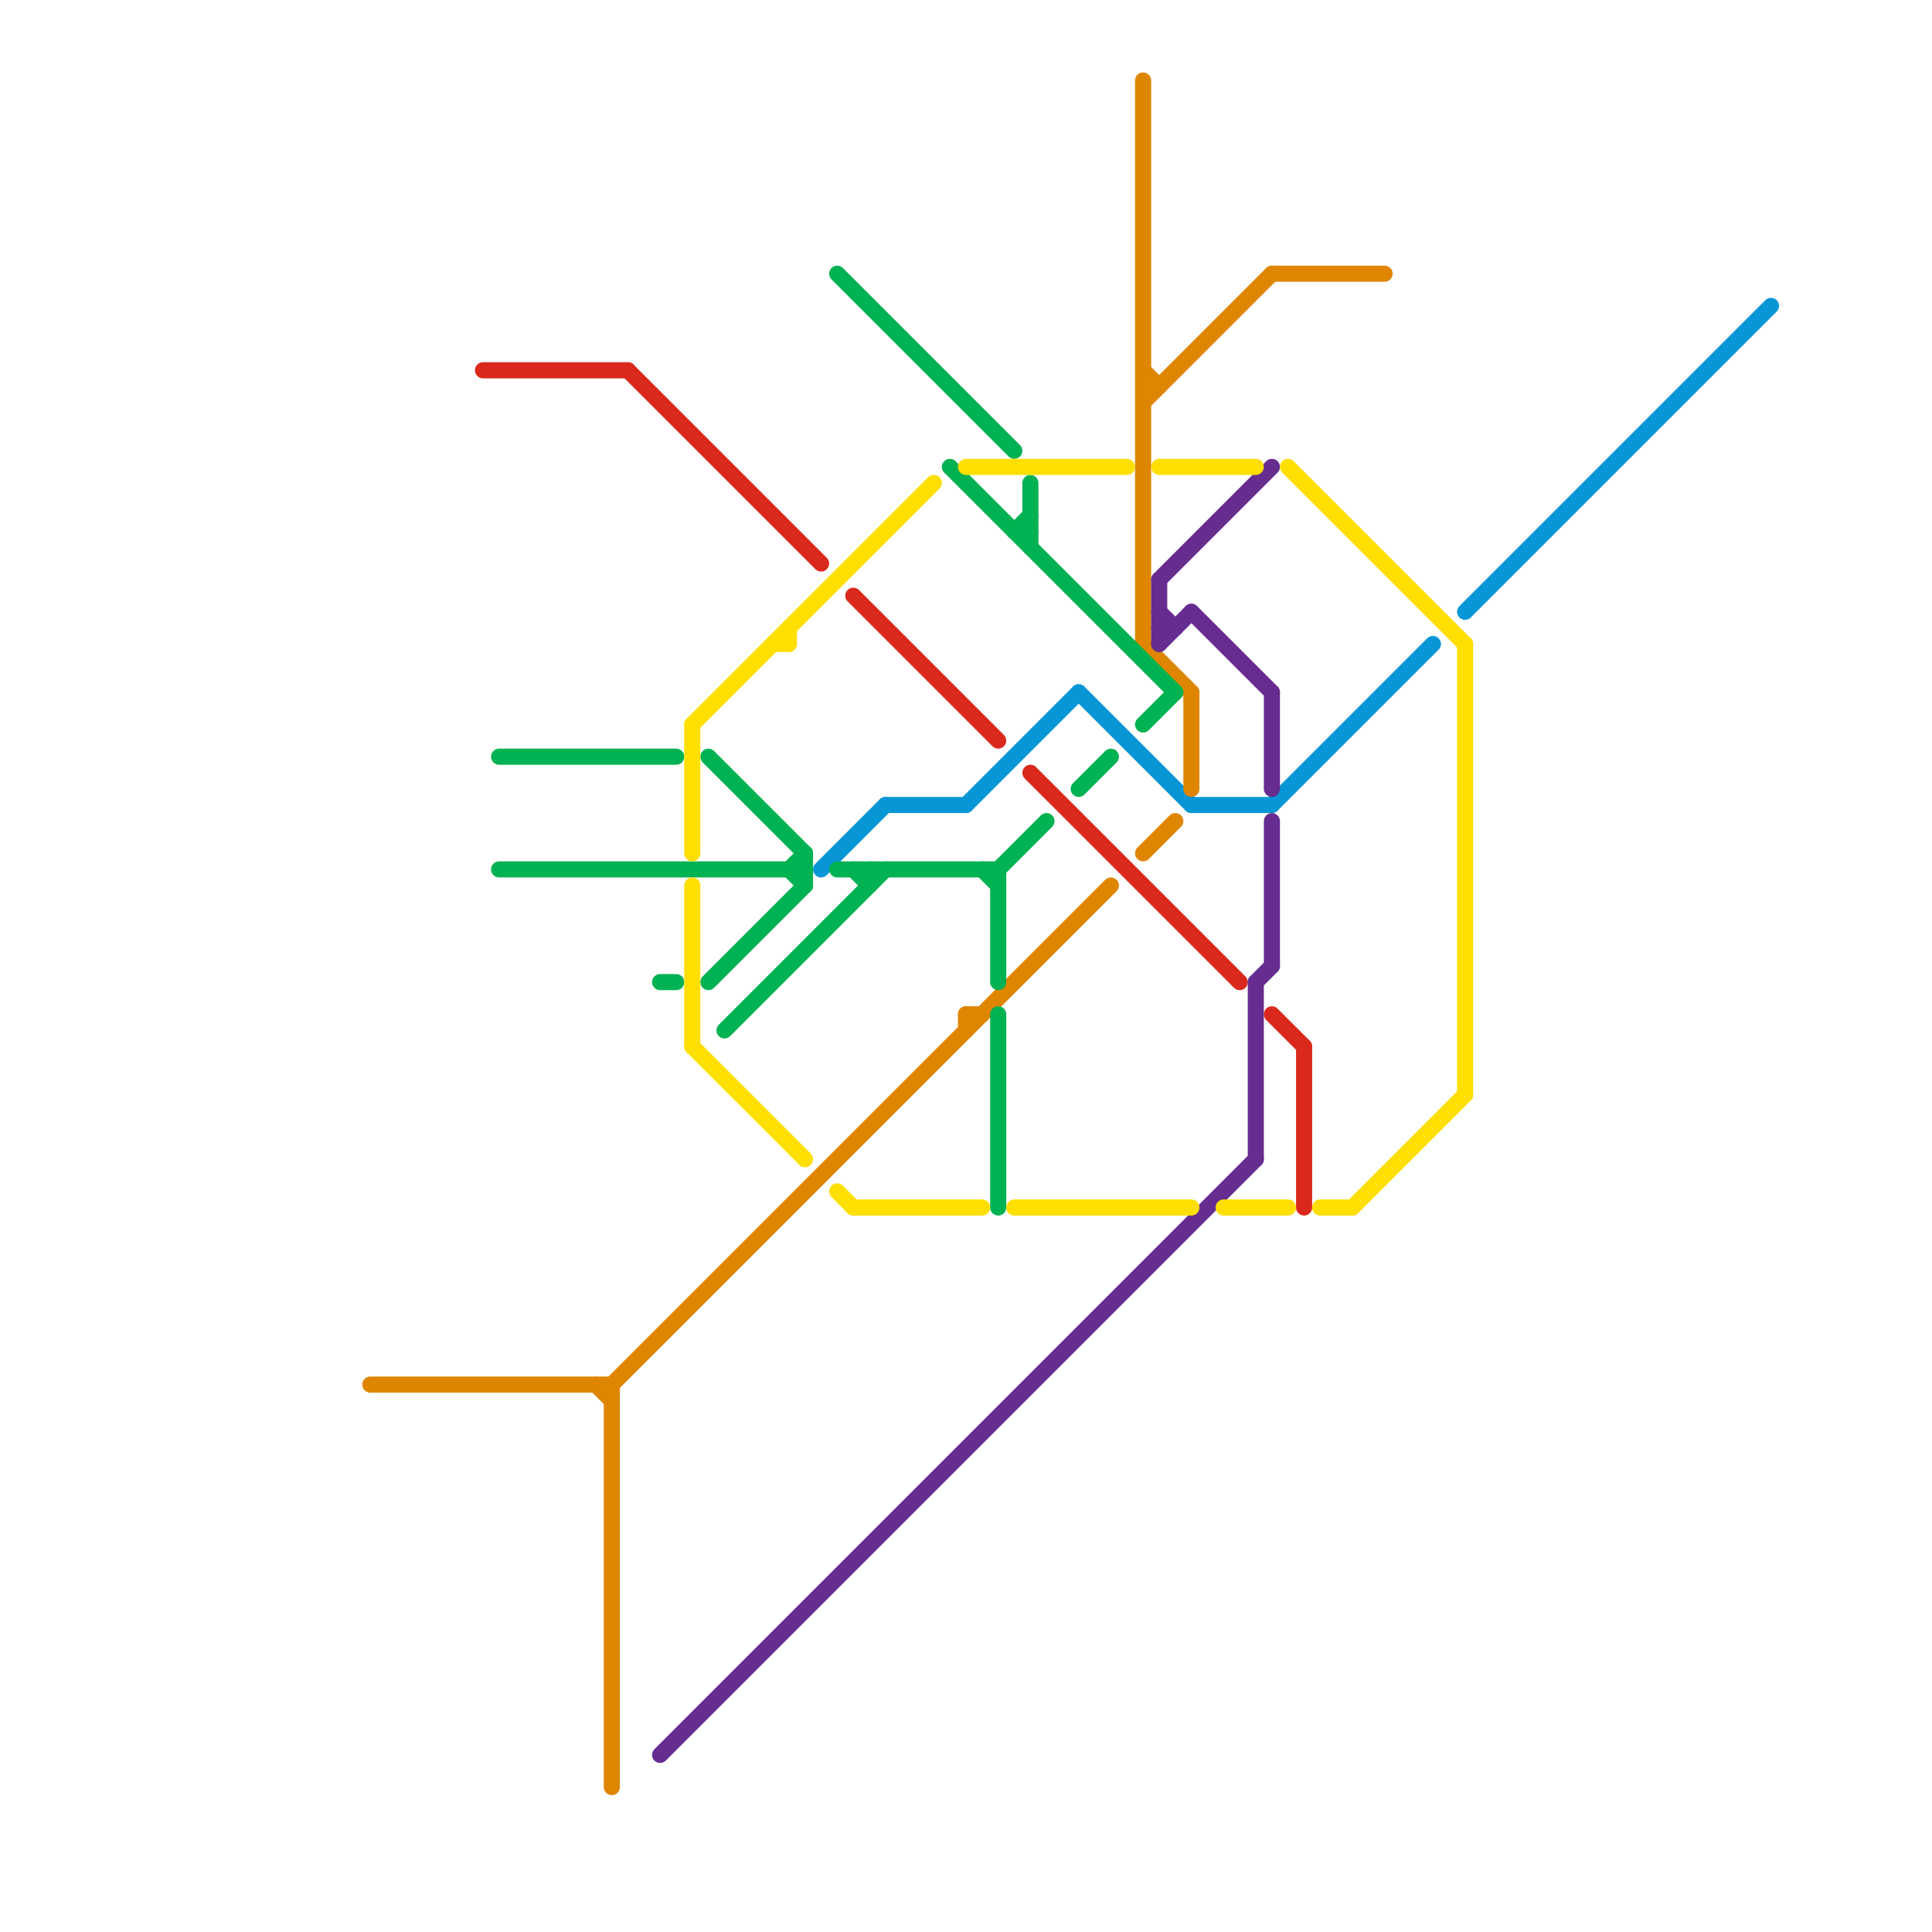 
<svg version="1.1" xmlns="http://www.w3.org/2000/svg" viewBox="0 0 120 120">
<style>text { font: 1px Helvetica; font-weight: 600; white-space: pre; dominant-baseline: central; } line { stroke-width: 1; fill: none; stroke-linecap: round; stroke-linejoin: round; } .c0 { stroke: #0896d7 } .c1 { stroke: #df8600 } .c2 { stroke: #da291c } .c3 { stroke: #00b251 } .c4 { stroke: #662c90 } .c5 { stroke: #ffdf00 }</style><defs><g id="wm-xf"><circle r="1.2" fill="#000"/><circle r="0.9" fill="#fff"/><circle r="0.6" fill="#000"/><circle r="0.3" fill="#fff"/></g><g id="wm"><circle r="0.6" fill="#000"/><circle r="0.3" fill="#fff"/></g></defs><line class="c0" x1="91" y1="38" x2="110" y2="19"/><line class="c0" x1="79" y1="50" x2="89" y2="40"/><line class="c0" x1="74" y1="50" x2="79" y2="50"/><line class="c0" x1="60" y1="50" x2="67" y2="43"/><line class="c0" x1="55" y1="50" x2="60" y2="50"/><line class="c0" x1="67" y1="43" x2="74" y2="50"/><line class="c0" x1="51" y1="54" x2="55" y2="50"/><line class="c1" x1="79" y1="17" x2="86" y2="17"/><line class="c1" x1="38" y1="86" x2="38" y2="111"/><line class="c1" x1="71" y1="24" x2="72" y2="24"/><line class="c1" x1="71" y1="40" x2="74" y2="43"/><line class="c1" x1="38" y1="86" x2="69" y2="55"/><line class="c1" x1="74" y1="43" x2="74" y2="49"/><line class="c1" x1="60" y1="63" x2="60" y2="64"/><line class="c1" x1="37" y1="86" x2="38" y2="87"/><line class="c1" x1="71" y1="53" x2="73" y2="51"/><line class="c1" x1="71" y1="25" x2="79" y2="17"/><line class="c1" x1="71" y1="23" x2="72" y2="24"/><line class="c1" x1="60" y1="63" x2="61" y2="63"/><line class="c1" x1="71" y1="5" x2="71" y2="40"/><line class="c1" x1="23" y1="86" x2="38" y2="86"/><line class="c2" x1="64" y1="48" x2="77" y2="61"/><line class="c2" x1="79" y1="63" x2="81" y2="65"/><line class="c2" x1="53" y1="37" x2="62" y2="46"/><line class="c2" x1="39" y1="23" x2="51" y2="35"/><line class="c2" x1="30" y1="23" x2="39" y2="23"/><line class="c2" x1="81" y1="65" x2="81" y2="75"/><line class="c3" x1="67" y1="49" x2="69" y2="47"/><line class="c3" x1="59" y1="29" x2="73" y2="43"/><line class="c3" x1="62" y1="54" x2="65" y2="51"/><line class="c3" x1="64" y1="30" x2="64" y2="34"/><line class="c3" x1="63" y1="33" x2="64" y2="32"/><line class="c3" x1="62" y1="54" x2="62" y2="61"/><line class="c3" x1="49" y1="54" x2="50" y2="55"/><line class="c3" x1="61" y1="54" x2="62" y2="55"/><line class="c3" x1="44" y1="61" x2="50" y2="55"/><line class="c3" x1="31" y1="54" x2="50" y2="54"/><line class="c3" x1="54" y1="54" x2="54" y2="55"/><line class="c3" x1="45" y1="64" x2="55" y2="54"/><line class="c3" x1="52" y1="54" x2="62" y2="54"/><line class="c3" x1="71" y1="45" x2="73" y2="43"/><line class="c3" x1="41" y1="61" x2="42" y2="61"/><line class="c3" x1="50" y1="53" x2="50" y2="55"/><line class="c3" x1="31" y1="47" x2="42" y2="47"/><line class="c3" x1="53" y1="54" x2="54" y2="55"/><line class="c3" x1="63" y1="33" x2="64" y2="33"/><line class="c3" x1="62" y1="63" x2="62" y2="75"/><line class="c3" x1="44" y1="47" x2="50" y2="53"/><line class="c3" x1="49" y1="54" x2="50" y2="53"/><line class="c3" x1="52" y1="17" x2="63" y2="28"/><line class="c4" x1="74" y1="38" x2="79" y2="43"/><line class="c4" x1="72" y1="36" x2="79" y2="29"/><line class="c4" x1="79" y1="43" x2="79" y2="49"/><line class="c4" x1="78" y1="61" x2="79" y2="60"/><line class="c4" x1="72" y1="40" x2="74" y2="38"/><line class="c4" x1="78" y1="61" x2="78" y2="72"/><line class="c4" x1="72" y1="36" x2="72" y2="40"/><line class="c4" x1="79" y1="51" x2="79" y2="60"/><line class="c4" x1="72" y1="38" x2="73" y2="39"/><line class="c4" x1="41" y1="109" x2="78" y2="72"/><line class="c4" x1="72" y1="39" x2="73" y2="39"/><line class="c5" x1="48" y1="40" x2="49" y2="40"/><line class="c5" x1="72" y1="29" x2="78" y2="29"/><line class="c5" x1="43" y1="55" x2="43" y2="65"/><line class="c5" x1="43" y1="45" x2="43" y2="53"/><line class="c5" x1="43" y1="45" x2="58" y2="30"/><line class="c5" x1="80" y1="29" x2="91" y2="40"/><line class="c5" x1="84" y1="75" x2="91" y2="68"/><line class="c5" x1="53" y1="75" x2="61" y2="75"/><line class="c5" x1="52" y1="74" x2="53" y2="75"/><line class="c5" x1="60" y1="29" x2="70" y2="29"/><line class="c5" x1="43" y1="65" x2="50" y2="72"/><line class="c5" x1="63" y1="75" x2="74" y2="75"/><line class="c5" x1="49" y1="39" x2="49" y2="40"/><line class="c5" x1="82" y1="75" x2="84" y2="75"/><line class="c5" x1="76" y1="75" x2="80" y2="75"/><line class="c5" x1="91" y1="40" x2="91" y2="68"/>
</svg>
